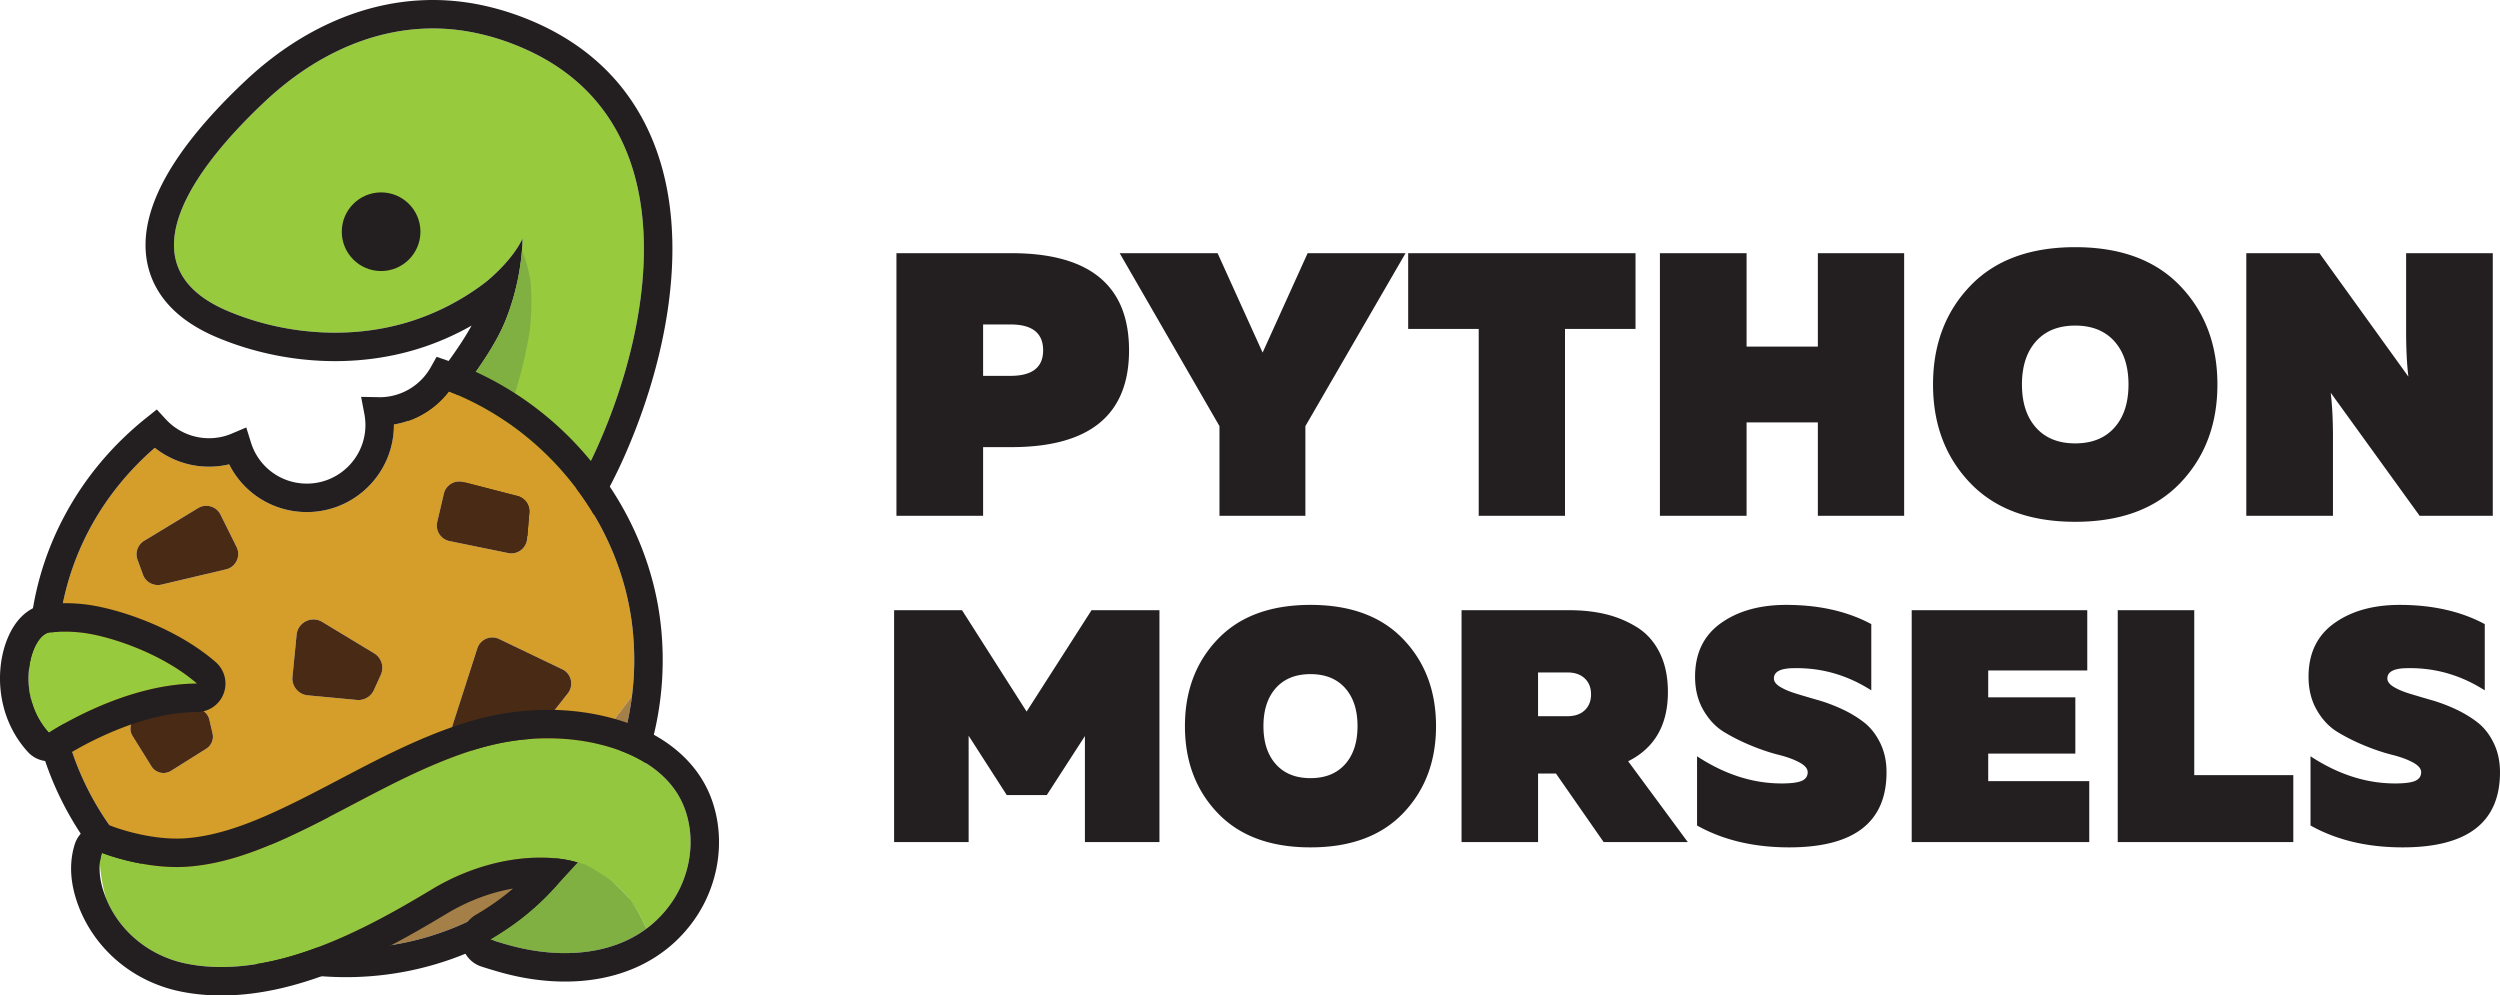 <svg xmlns="http://www.w3.org/2000/svg" width="1333.527" height="531"><path fill="#98CA3E" d="M279.353 25.829c-9.523-4.173-19.002-7.061-28.381-8.795a110.321 110.321 0 0 0-20.07-1.85c-33.51 0-64.443 15.403-89.32 38.723-30.191 28.301-81.253 86.206-20.021 112.021 17.828 7.517 37.536 11.516 57.139 11.516 13.277 0 26.506-1.835 39.072-5.654 14.698-4.467 28.514-11.602 40.753-20.875 3.396-2.572 15.062-12.726 20.161-23.592 0 0 .401 20.459-9.227 44.127-9.302 22.868-36.484 53.297-36.484 53.297l62.33 53.207c.225.25.443.504.668.754l.171.185c8.531-12.831 16.226-26.393 22.645-40.758 31.333-70.131 46.317-174.723-39.436-212.306z"/><path fill="#231F20" d="M349.08 77.192c-5.521-14.284-13.452-26.944-23.573-37.629-10.841-11.443-24.319-20.743-40.06-27.642-10.357-4.539-21.028-7.843-31.716-9.819A125.9 125.9 0 0 0 230.901 0c-18.294 0-36.506 4.022-54.13 11.954-16.133 7.261-31.466 17.648-45.575 30.874-15.163 14.214-27.334 28.005-36.176 40.991-13.961 20.505-19.558 39.183-16.635 55.516 1.587 8.87 5.617 16.856 11.977 23.739 6.207 6.718 14.719 12.386 25.298 16.846 19.72 8.314 41.518 12.708 63.038 12.708 15.08 0 29.712-2.123 43.488-6.31a143.68 143.68 0 0 0 29.354-12.639c-8.624 15.699-23.876 34.218-29.89 40.951a15.184 15.184 0 0 0 1.466 21.665l61.525 52.521.046.051c.092.103.19.208.288.312a15.18 15.18 0 0 0 12.317 4.853 15.183 15.183 0 0 0 11.496-6.734c9.435-14.19 17.464-28.648 23.863-42.971 8.364-18.719 19.297-48.072 23.887-81.605 4.442-32.454 1.933-61.231-7.458-85.53zm-53.776 200.761l-62.33-53.207s27.182-30.429 36.484-53.297c9.627-23.668 9.227-44.127 9.227-44.127-5.099 10.866-16.766 21.02-20.161 23.592-12.24 9.273-26.055 16.408-40.753 20.875-12.566 3.819-25.795 5.654-39.072 5.654-19.603 0-39.311-3.999-57.139-11.516-61.231-25.814-10.17-83.72 20.021-112.021 24.877-23.319 55.811-38.723 89.32-38.723 6.598 0 13.3.599 20.07 1.85 9.379 1.734 18.858 4.622 28.381 8.795 85.753 37.583 70.77 142.175 39.435 212.305-6.418 14.365-14.113 27.927-22.645 40.758-.057-.062-.115-.122-.171-.185-.224-.249-.443-.503-.667-.753z"/><path fill="#80B041" d="M264.26 238.514a382.744 382.744 0 0 0 4.329-11.015c6.157-16.429 11.223-33.378 13.935-50.736 1.013-9.021 1.292-18.126.423-27.163-.848-4.833-2.072-9.586-3.746-14.197-.255-.529-.527-1.049-.795-1.569-.623 7.882-2.616 22.052-8.947 37.616-9.302 22.868-36.484 53.297-36.484 53.297l27.117 23.148a475.209 475.209 0 0 0 4.168-9.381z"/><circle fill="#231F20" cx="203.285" cy="123.602" r="20.978"/><path fill="#D59D29" d="M240.915 209.357c-.487-.195-.981-.391-1.48-.585a46.541 46.541 0 0 1-29.329 17.667l.001.287c0 25.597-20.824 46.422-46.421 46.422-17.834 0-33.667-9.974-41.449-25.468a46.401 46.401 0 0 1-10.79 1.26c-10.517 0-20.707-3.608-28.863-10.075-31.265 27.109-49.622 64.073-51.874 104.77-2.23 40.316 11.335 79.362 38.198 109.943a156.173 156.173 0 0 0 25.473 23.258c17.636 1.736 35.292 2.756 52.975 1.397 7.411-.569 14.811-1.484 22.181-2.533l-22.838-11.841c-5.148-2.67-6.134-9.613-1.934-13.61l17.449-16.604c3.664-3.486 9.549-2.991 12.579 1.059l20.452 27.337a8.437 8.437 0 0 1 .74 8.918 146.397 146.397 0 0 0 13.126-3.998c2.238-.8 4.454-1.658 6.652-2.561 8.417-3.46 16.9-6.865 25.147-10.732 9.078-4.256 17.504-9.543 25.768-15.194 12.541-8.576 24.737-17.813 36.228-27.746 7.048-6.091 13.575-12.778 19.346-20.096 5.12-6.493 10.158-12.886 14.866-19.484.407-3.283.722-6.597.919-9.942.529-8.944.285-17.951-.726-26.771-6.295-54.96-44.133-104.056-96.396-125.078zm-130.89 190.008L91.262 411.16a7.6 7.6 0 0 1-10.498-2.42l-10.025-16.117c-2.952-4.746.056-10.947 5.611-11.567l27.075-3.019a7.6 7.6 0 0 1 8.243 5.825l1.713 7.341a7.601 7.601 0 0 1-3.356 8.162zm10.544-95.66l-34.44 8.142a8.444 8.444 0 0 1-9.871-5.317l-2.908-7.958a8.44 8.44 0 0 1 3.554-10.117l28.77-17.435c4.225-2.56 9.734-.962 11.934 3.461l8.578 17.25c2.421 4.869-.325 10.723-5.617 11.974zm82.563 56.24l-3.7 8.16a9.032 9.032 0 0 1-9.072 5.262l-26.225-2.467a9.033 9.033 0 0 1-8.143-9.882l2.22-22.449c.653-6.61 7.979-10.278 13.663-6.84l27.705 16.757a9.031 9.031 0 0 1 3.552 11.459zm36.625-71.326c-4.658-.951-7.612-5.56-6.532-10.189l3.518-15.078c1.077-4.616 5.744-7.441 10.334-6.255l28.964 7.487a8.442 8.442 0 0 1 6.3 8.876l-1.167 13.986c-.42 5.04-5.147 8.581-10.102 7.569l-31.315-6.396zm63.145 81.201l-28.259 35.931a8.442 8.442 0 0 1-11.035 1.985l-18.501-11.297a8.443 8.443 0 0 1-3.637-9.791l13.118-40.764c1.567-4.871 7.072-7.238 11.686-5.026l33.643 16.131c4.871 2.337 6.325 8.584 2.985 12.831z"/><path fill="#A57F48" d="M302.905 410.728c-11.491 9.933-23.687 19.17-36.228 27.746-8.263 5.651-16.689 10.938-25.768 15.194-8.247 3.867-16.73 7.272-25.147 10.732a154.601 154.601 0 0 1-6.652 2.561 146.497 146.497 0 0 1-13.126 3.998 8.416 8.416 0 0 1-1.68 2.255l-6.066 5.771a8.442 8.442 0 0 1-9.705 1.379l-8.997-4.664c-7.37 1.049-14.77 1.964-22.181 2.533-17.683 1.358-35.339.339-52.975-1.397 22.889 16.651 49.917 26.659 78.623 28.778 3.832.283 7.714.427 11.535.427 77.923 0 143.105-58.489 152.577-134.894-4.708 6.599-9.747 12.991-14.866 19.484-5.769 7.318-12.296 14.006-19.344 20.097z"/><path fill="#231F20" d="M352.396 332.707c-6.92-60.419-48.455-114.366-105.815-137.438a166.023 166.023 0 0 0-7.693-2.866l-6.002-2.071-3.101 5.539c-5.528 9.875-15.978 16.01-27.259 16.01l-.16-.005a17.725 17.725 0 0 0-.401-.011l-9.341-.173 1.741 9.179c.37 1.947.557 3.918.557 5.855 0 17.225-14.012 31.236-31.235 31.236-13.76 0-25.748-8.817-29.831-21.941l-2.492-8.011-7.724 3.276a31.012 31.012 0 0 1-12.191 2.469 31.322 31.322 0 0 1-23.011-10.119l-4.796-5.223-5.538 4.427c-18.243 14.584-32.938 32.175-43.676 52.287-11.203 20.982-17.555 43.75-18.878 67.668-2.452 44.314 12.447 87.216 41.95 120.805 29.506 33.592 70.13 53.892 114.387 57.158 4.203.311 8.46.467 12.653.467 89.298 0 163.38-69.896 168.655-159.124.58-9.818.311-19.707-.799-29.394zM184.54 506.041c-3.821 0-7.703-.144-11.535-.427-28.707-2.119-55.734-12.127-78.623-28.778a156.173 156.173 0 0 1-25.473-23.258c-26.862-30.581-40.428-69.627-38.198-109.943 2.251-40.696 20.608-77.66 51.874-104.77 8.156 6.467 18.347 10.075 28.863 10.075 3.67 0 7.278-.422 10.79-1.26 7.782 15.494 23.615 25.468 41.449 25.468 25.597 0 46.421-20.825 46.421-46.422l-.001-.287a46.541 46.541 0 0 0 29.329-17.667c.499.194.993.39 1.48.585 52.263 21.021 90.101 70.117 96.396 125.077a155.343 155.343 0 0 1 .726 26.771 154.66 154.66 0 0 1-.919 9.942c-9.474 76.405-74.656 134.894-152.579 134.894z"/><path fill="#492B15" d="M111.667 383.862a7.6 7.6 0 0 0-8.243-5.825l-27.075 3.019c-5.555.62-8.563 6.821-5.611 11.567l10.025 16.117a7.6 7.6 0 0 0 10.498 2.42l18.763-11.795a7.602 7.602 0 0 0 3.356-8.162l-1.713-7.341zm5.94-109.382c-2.2-4.423-7.709-6.021-11.934-3.461l-28.77 17.435a8.442 8.442 0 0 0-3.554 10.117l2.908 7.958a8.442 8.442 0 0 0 9.871 5.317l34.44-8.142c5.292-1.251 8.038-7.105 5.617-11.975l-8.578-17.249zm77.892 196.608c.163-.041.323-.088.485-.129a8.435 8.435 0 0 0-.74-8.918l-20.452-27.337c-3.029-4.05-8.915-4.545-12.579-1.059l-17.449 16.604c-4.201 3.997-3.214 10.94 1.934 13.61l22.838 11.841a993.911 993.911 0 0 0 12.026-1.802 153.94 153.94 0 0 0 13.937-2.81z"/><path fill="#492B15" d="M188.238 478.985l6.066-5.771a8.416 8.416 0 0 0 1.68-2.255c-.162.041-.323.088-.485.129a154.289 154.289 0 0 1-13.937 2.811c-3.998.619-8.007 1.229-12.026 1.802l8.997 4.664a8.442 8.442 0 0 0 9.705-1.38zm11.343-130.499l-27.705-16.757c-5.684-3.438-13.01.229-13.663 6.84l-2.22 22.449c-.493 4.981 3.16 9.413 8.143 9.882l26.225 2.467a9.032 9.032 0 0 0 9.072-5.262l3.7-8.16a9.033 9.033 0 0 0-3.552-11.459zm81.593-61.04l1.167-13.986a8.441 8.441 0 0 0-6.3-8.876l-28.964-7.487c-4.59-1.187-9.257 1.639-10.334 6.255l-3.518 15.078a8.442 8.442 0 0 0 6.532 10.189l31.315 6.396c4.955 1.012 9.682-2.529 10.102-7.569zm18.743 69.543l-33.643-16.131c-4.614-2.212-10.119.155-11.686 5.026l-13.118 40.764a8.443 8.443 0 0 0 3.637 9.791l18.501 11.297a8.443 8.443 0 0 0 11.035-1.985l28.259-35.931c3.34-4.247 1.886-10.494-2.985-12.831z"/><path fill="#93C740" d="M259.612 493.006c.591-.379 1.186-.754 1.771-1.143-.586.389-1.179.764-1.771 1.143zm-4.564 2.836z"/><path fill="#80B041" d="M258.244 493.889c.46-.288.912-.589 1.368-.883-.456.294-.908.595-1.368.883z"/><path fill="#673995" d="M73.574 476.002c.162.168.335.329.5.496.083-.039.173-.086.256-.126-.305-.071-.572-.181-.756-.37z"/><path fill="#98CA3E" d="M34.564 336.924c-2.577 0-4.904.138-6.938.354a4.98 4.98 0 0 0-.404-.017c-10.601-.002-20.15 32.697-1.14 53.604 0 0 39.193-26.152 78.996-26.25-18.784-16.299-46.75-25.364-61.084-27.108a78.458 78.458 0 0 0-9.43-.583z"/><path fill="#231F20" d="M115.03 353.147c-21.923-19.023-53.396-28.79-69.202-30.714a93.617 93.617 0 0 0-11.264-.694c-2.576 0-5.106.114-7.538.339-4.642.049-15.694 1.919-22.564 17.447-7.187 16.242-7.002 42.434 10.385 61.556a15.165 15.165 0 0 0 11.242 4.97c2.914 0 5.846-.835 8.422-2.554.337-.224 36.017-23.611 70.605-23.696a15.186 15.186 0 0 0 9.914-26.654zm-80.466-16.223c2.855 0 6.017.169 9.43.584 14.334 1.744 42.3 10.81 61.084 27.108-39.803.098-78.996 26.25-78.996 26.25-19.01-20.907-9.46-53.606 1.14-53.604.134 0 .27.006.404.017a65.636 65.636 0 0 1 6.938-.355z"/><path fill="none" d="M326.772 470.543c-5.742-4.504-10.532-6.305-18.718-10.492h-.001s-8.935 9.698-9.985 10.91c-7.881 9.102-16.68 16.988-26.609 23.798-.438.3-.884.589-1.324.885-.652.438-1.302.881-1.96 1.31-.624.405-1.256.797-1.885 1.193-.486.307-.968.62-1.457.922-1.126.692-2.26 1.372-3.403 2.037a232.3 232.3 0 0 0 5.223 1.637c1.798.539 3.654 1.072 5.565 1.593 9.454 2.575 19.388 4.057 29.176 4.057 15.708 0 31.043-3.818 43.444-13.051-1.009-2.048-2.034-4.111-2.249-4.73-3.749-7.78-9.003-14.725-15.817-20.069zM55.8 477.162c.248.686.512 1.361.785 2.033-1.798-6.197-2.919-12.611-3.322-18.83-.55 5.658.59 11.418 2.537 16.797z"/><path fill="#93C740" d="M358.127 481.586c10.014-14.346 13.194-33.445 7.194-50.021-2.809-7.76-7.594-14.103-13.548-19.213-8.059-6.916-18.257-11.576-28.592-14.438-10.003-2.771-20.499-4.092-30.987-4.092-8.812 0-17.616.932-26.125 2.721a149.747 149.747 0 0 0-16.15 4.375c-31.708 10.474-60.212 28.361-90.179 42.729-18.693 8.963-38.56 17.086-59.449 18.629a82.05 82.05 0 0 1-5.993.216c-20.989 0-39.943-7.575-39.943-7.575a26.875 26.875 0 0 0-1.093 5.448c.403 6.219 1.523 12.633 3.322 18.83 7.324 18.002 23.542 30.893 42.695 34.789 6.184 1.258 12.466 1.831 18.779 1.831 41.308 0 84.159-24.48 112.5-41.521 17.113-10.289 37.56-16.816 57.668-16.816 3.083 0 6.158.153 9.211.471a58.784 58.784 0 0 1 10.098 1.953c.172.05.348.098.517.148h.001c8.186 4.188 12.976 5.988 18.718 10.492 6.814 5.344 12.068 12.289 15.815 20.067.215.619 1.24 2.683 2.249 4.73 4.955-3.686 9.44-8.235 13.292-13.753z"/><path fill="none" d="M351.774 412.352c-8.059-6.916-18.257-11.576-28.592-14.438-10.003-2.771-20.499-4.092-30.987-4.092-8.812 0-17.616.932-26.125 2.721a149.747 149.747 0 0 0-16.15 4.375c-31.708 10.474-60.212 28.361-90.179 42.729-18.693 8.963-38.56 17.086-59.449 18.629a82.05 82.05 0 0 1-5.993.216c-20.989 0-39.943-7.575-39.943-7.575a26.875 26.875 0 0 0-1.093 5.448c-.55 5.658.589 11.418 2.537 16.797.248.686.512 1.361.785 2.033 7.324 18.002 23.542 30.893 42.695 34.789 6.184 1.258 12.466 1.831 18.779 1.831 41.308 0 84.159-24.48 112.5-41.521 17.113-10.289 37.56-16.816 57.668-16.816 3.083 0 6.158.153 9.211.471a58.784 58.784 0 0 1 10.098 1.953c.172.05.348.098.517.148l-.132.144c1.302.216 2.814.551 4.534 1.06 0 0 10.852 6.028 13.843 8.712a90.07 90.07 0 0 1 10.405 10.522 77.557 77.557 0 0 1 5.885 10.122c.215.619 1.24 2.683 2.249 4.73 4.953-3.688 9.439-8.236 13.291-13.755 10.014-14.346 13.194-33.445 7.194-50.021-2.809-7.759-7.594-14.102-13.548-19.212z"/><path fill="#80B041" d="M336.703 480.488a89.913 89.913 0 0 0-10.405-10.522c-2.991-2.684-13.843-8.712-13.843-8.712a37.821 37.821 0 0 0-4.534-1.06c-1.096 1.19-8.876 9.641-9.853 10.767-7.881 9.102-16.68 16.988-26.609 23.798-.438.3-.884.589-1.324.885-.652.438-1.302.881-1.96 1.31-.624.405-1.256.797-1.885 1.193-.486.307-.968.62-1.457.922-1.126.692-2.26 1.372-3.403 2.037a232.3 232.3 0 0 0 5.223 1.637c1.798.539 3.654 1.072 5.565 1.593 9.454 2.575 19.388 4.057 29.176 4.057 15.708 0 31.043-3.818 43.444-13.051-1.009-2.048-2.034-4.111-2.249-4.73a77.568 77.568 0 0 0-5.886-10.124z"/><path fill="#231F20" d="M379.6 426.396c-3.544-9.792-9.579-18.394-17.937-25.567-9.147-7.852-20.731-13.756-34.429-17.55-11.124-3.08-22.913-4.643-35.04-4.643-9.795 0-19.636 1.025-29.249 3.047-5.854 1.23-11.839 2.851-17.789 4.816-22.739 7.511-43.701 18.522-63.973 29.171-9.173 4.818-18.658 9.802-28.008 14.284-16.08 7.709-35.07 15.779-54.003 17.178a66.96 66.96 0 0 1-4.874.174c-17.399 0-33.731-6.267-34.326-6.497a15.064 15.064 0 0 0-5.645-1.099c-2.217 0-4.432.49-6.488 1.461-3.835 1.811-6.706 5.155-7.975 9.202-3.053 9.738-2.496 20.489 1.654 31.957 4.268 11.789 11.665 22.338 21.393 30.505 9.508 7.983 21.036 13.525 33.339 16.028 6.964 1.417 14.301 2.136 21.806 2.136 20.443 0 42.375-5.096 67.05-15.579 19.523-8.295 37.143-18.413 53.274-28.112 11.137-6.695 23.276-11.259 35.255-13.348a123.486 123.486 0 0 1-10.768 8.274c-.206.142-.413.277-.618.414-.194.129-.389.257-.582.388l-.5.336c-.423.285-.846.57-1.273.849-.384.25-.771.491-1.157.733l-.55.346c-.205.129-.408.259-.611.389-.235.15-.47.301-.708.447a146.467 146.467 0 0 1-3.08 1.845 15.184 15.184 0 0 0 2.929 27.561 246.624 246.624 0 0 0 11.507 3.444c11.184 3.046 22.343 4.59 33.167 4.59 13.762 0 26.433-2.501 37.659-7.435 12.897-5.668 23.504-14.37 31.527-25.864 6.312-9.041 10.519-19.627 12.168-30.612 1.707-11.364.619-22.869-3.145-33.269zm-21.473 55.19c-3.852 5.519-8.338 10.067-13.291 13.755-12.4 9.232-27.736 13.051-43.444 13.051-9.789 0-19.722-1.481-29.176-4.057a230.719 230.719 0 0 1-5.565-1.593 232.3 232.3 0 0 1-5.223-1.637 164.382 164.382 0 0 0 3.403-2.037c.489-.302.971-.615 1.457-.922.629-.396 1.262-.788 1.885-1.193.659-.429 1.308-.871 1.96-1.31.44-.296.886-.585 1.324-.885 9.929-6.81 18.729-14.696 26.609-23.798.976-1.126 8.757-9.576 9.853-10.767l.132-.144c-.169-.051-.345-.099-.517-.148a58.689 58.689 0 0 0-10.098-1.953 89.207 89.207 0 0 0-9.211-.471c-20.108 0-40.555 6.527-57.668 16.816-28.341 17.04-71.191 41.521-112.5 41.521-6.313 0-12.595-.573-18.779-1.831-19.152-3.896-35.371-16.787-42.695-34.789a54.713 54.713 0 0 1-.785-2.033c-1.947-5.379-3.086-11.139-2.537-16.797a26.875 26.875 0 0 1 1.093-5.448s18.954 7.575 39.943 7.575c1.984 0 3.987-.068 5.993-.216 20.889-1.543 40.755-9.666 59.449-18.629 29.967-14.368 58.472-32.256 90.179-42.729a149.747 149.747 0 0 1 16.15-4.375 127.342 127.342 0 0 1 26.125-2.721c10.488 0 20.984 1.321 30.987 4.092 10.334 2.861 20.533 7.521 28.592 14.438 5.954 5.11 10.739 11.453 13.548 19.213 6.001 16.577 2.822 35.676-7.193 50.022zm120.045-346.539h61.236c41.891 0 62.837 17.28 62.837 51.831 0 34.422-20.946 51.631-62.837 51.631H524.4v36.623h-46.228V135.047zm78.246 51.831c0-9.205-5.803-13.807-17.41-13.807H524.4v27.415h14.608c11.608 0 17.41-4.533 17.41-13.608zm139.887 88.254h-45.828v-47.829l-53.232-92.256h52.232l24.015 53.031 24.014-53.031h52.232l-53.433 92.256v47.829zm54.831-140.085H872.41v40.425h-37.623v99.66h-46.028v-99.66h-37.622v-40.425zm218.53 0h46.028v140.085h-46.028v-49.83h-38.021v49.83h-46.229V135.047h46.229v49.831h38.021v-49.831zm81.246 122.574c-13.207-13.809-19.811-31.318-19.811-52.531s6.604-38.723 19.811-52.532c13.208-13.809 31.885-20.712 56.035-20.712 24.145 0 42.825 6.903 56.033 20.712 13.208 13.81 19.811 31.319 19.811 52.532s-6.603 38.723-19.811 52.531-31.889 20.713-56.033 20.713c-24.151 0-42.827-6.904-56.035-20.713zm76.947-29.517c5.003-5.604 7.504-13.273 7.504-23.014 0-9.737-2.501-17.411-7.504-23.014-5.004-5.604-11.977-8.404-20.912-8.404-8.941 0-15.91 2.801-20.914 8.404-5.002 5.603-7.504 13.276-7.504 23.014 0 9.74 2.502 17.41 7.504 23.014 5.004 5.603 11.973 8.404 20.914 8.404 8.935 0 15.908-2.802 20.912-8.404zm116.57 47.028H1198.2V135.047h39.023l47.429 65.84c-.8-6.67-1.2-14.675-1.2-24.015v-41.825h46.227v140.085h-39.022l-47.429-65.64c.801 6.673 1.201 14.543 1.201 23.614v42.026zm-662.191 50.356h36.221v123.686h-39.755v-56.543l-20.319 31.452h-21.38l-20.319-31.628v56.719H476.93V325.488h36.223l34.455 54.069 34.63-54.069zm67.319 108.225c-11.662-12.191-17.493-27.652-17.493-46.381 0-18.73 5.831-34.19 17.493-46.383s28.152-18.288 49.474-18.288c21.318 0 37.812 6.096 49.473 18.288 11.663 12.192 17.493 27.652 17.493 46.383 0 18.729-5.83 34.189-17.493 46.381C736.842 445.904 720.349 452 699.031 452c-21.322 0-37.812-6.096-49.474-18.287zm67.938-26.062c4.417-4.948 6.626-11.72 6.626-20.319 0-8.598-2.209-15.373-6.626-20.32s-10.573-7.422-18.464-7.422c-7.894 0-14.048 2.475-18.465 7.422s-6.625 11.723-6.625 20.32c0 8.6 2.208 15.371 6.625 20.319 4.417 4.946 10.571 7.421 18.465 7.421 7.89 0 14.047-2.474 18.464-7.421zm102.923 41.523h-40.815V325.488h57.424c7.068 0 13.545.708 19.437 2.121a57.005 57.005 0 0 1 16.609 6.891c5.183 3.182 9.246 7.717 12.192 13.605 2.941 5.892 4.416 12.898 4.416 21.026 0 17.553-7.067 29.86-21.202 36.929l31.804 43.113h-44.879l-25.443-36.576h-9.542v36.577zm0-90.467v23.323h15.726c3.887 0 6.949-1.06 9.188-3.181 2.236-2.12 3.356-4.947 3.356-8.48 0-3.534-1.12-6.36-3.356-8.482-2.239-2.119-5.302-3.18-9.188-3.18h-15.726zm83.752 2.297c0-12.485 4.563-21.997 13.694-28.536 9.127-6.537 20.761-9.807 34.896-9.807 17.551 0 32.688 3.419 45.409 10.249v35.338c-12.721-8.128-26.387-12.073-40.992-11.838-7.305 0-10.954 1.827-10.954 5.477 0 1.652 1.118 3.153 3.356 4.507 2.236 1.355 5.094 2.562 8.57 3.622a746.91 746.91 0 0 0 11.661 3.445c4.298 1.236 8.597 2.857 12.899 4.859 4.297 2.004 8.185 4.359 11.661 7.067 3.473 2.711 6.331 6.361 8.569 10.954 2.236 4.595 3.357 9.779 3.357 15.55 0 26.74-17.316 40.108-51.947 40.108-18.848 0-35.223-3.887-49.121-11.662v-36.929c14.723 9.661 29.742 14.489 45.057 14.489 5.183 0 8.805-.47 10.867-1.413 2.059-.941 3.092-2.474 3.092-4.594 0-1.884-1.475-3.622-4.418-5.213-2.945-1.591-6.656-2.942-11.131-4.063-4.479-1.118-9.307-2.738-14.489-4.859-5.185-2.121-10.013-4.532-14.488-7.244-4.478-2.708-8.188-6.626-11.132-11.751-2.944-5.123-4.416-11.042-4.416-17.756zm115.554-35.516h93.648v32.159h-52.832v14.312h46.471v30.037h-46.471v14.666h53.891v32.512h-94.707V325.488zm109.902 0h40.816v87.993h52.83v35.692h-93.646V325.488zm101.773 35.516c0-12.485 4.563-21.997 13.694-28.536 9.127-6.537 20.761-9.807 34.896-9.807 17.551 0 32.688 3.419 45.409 10.249v35.338c-12.721-8.128-26.387-12.073-40.992-11.838-7.305 0-10.954 1.827-10.954 5.477 0 1.652 1.118 3.153 3.356 4.507 2.237 1.355 5.094 2.562 8.57 3.622a746.91 746.91 0 0 0 11.661 3.445c4.298 1.236 8.597 2.857 12.899 4.859 4.297 2.004 8.185 4.359 11.661 7.067 3.473 2.711 6.331 6.361 8.569 10.954 2.236 4.595 3.357 9.779 3.357 15.55 0 26.74-17.316 40.108-51.947 40.108-18.848 0-35.223-3.887-49.121-11.662v-36.929c14.723 9.661 29.742 14.489 45.057 14.489 5.182 0 8.805-.47 10.867-1.413 2.059-.941 3.092-2.474 3.092-4.594 0-1.884-1.475-3.622-4.418-5.213-2.945-1.591-6.656-2.942-11.131-4.063-4.479-1.118-9.307-2.738-14.489-4.859-5.185-2.121-10.013-4.532-14.488-7.244-4.478-2.708-8.188-6.626-11.132-11.751-2.944-5.123-4.416-11.042-4.416-17.756z"/></svg>
